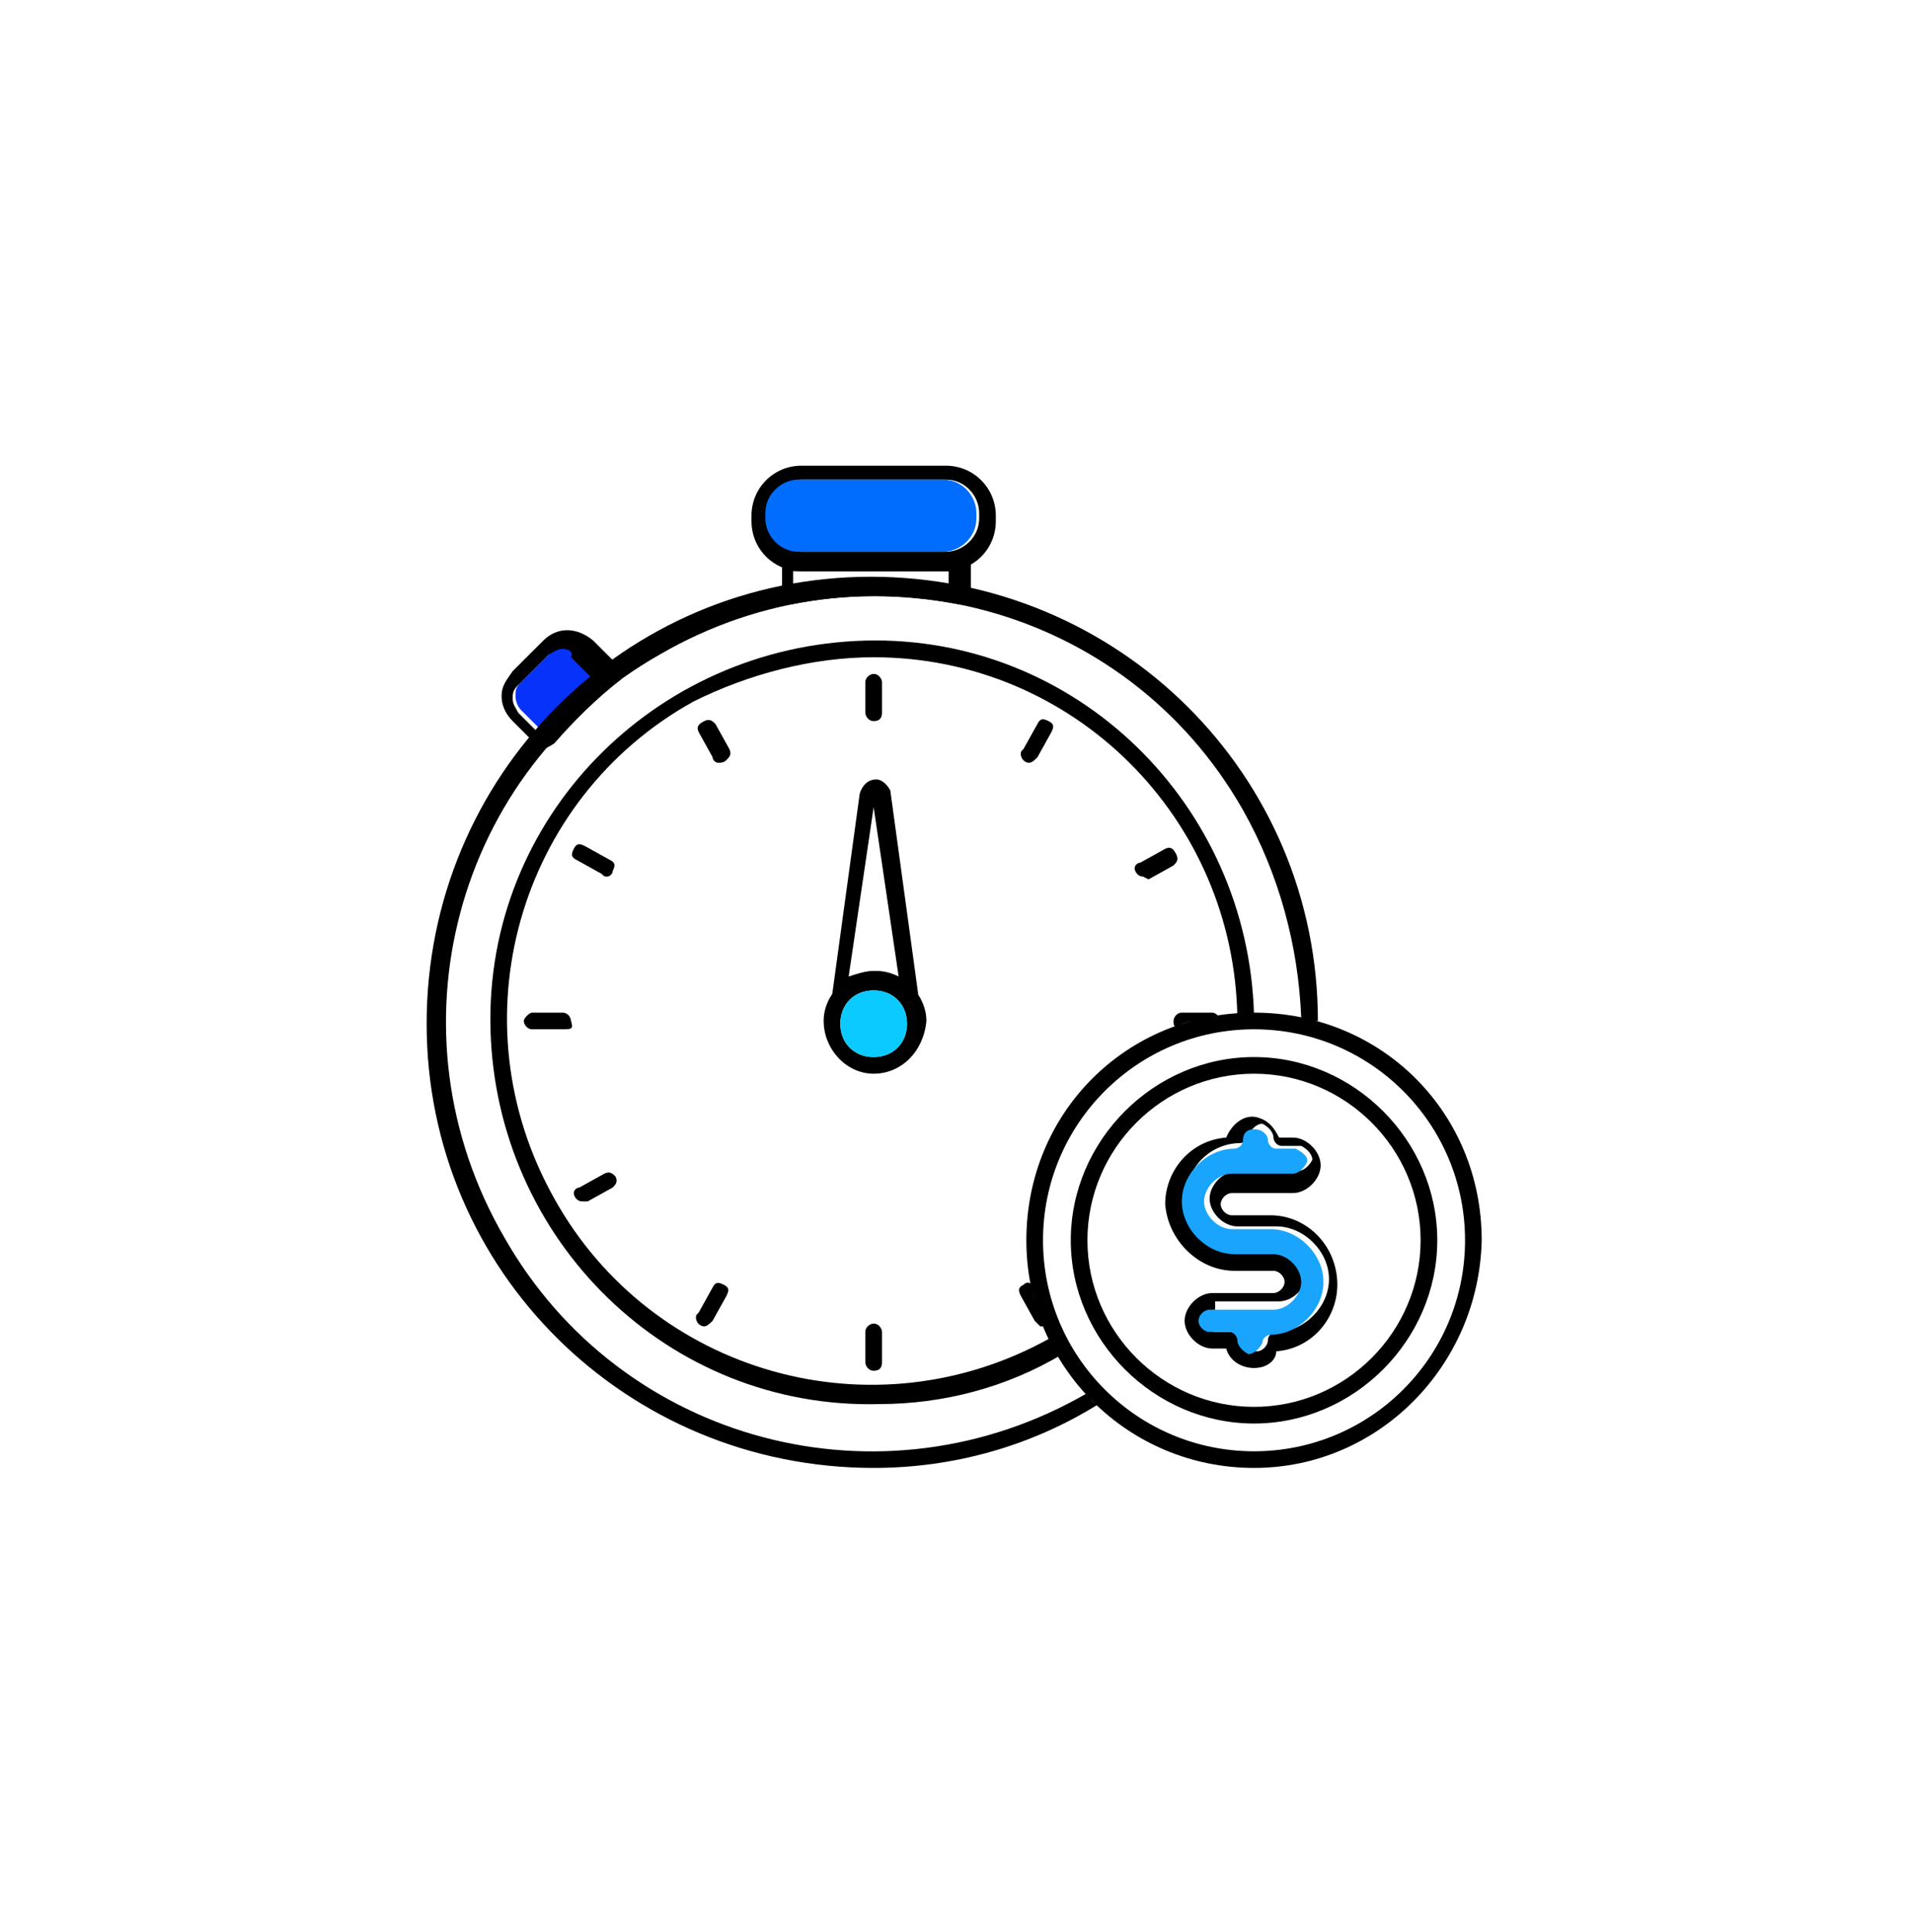 <?xml version="1.0" encoding="utf-8"?>
<!-- Generator: Adobe Illustrator 24.2.0, SVG Export Plug-In . SVG Version: 6.00 Build 0)  -->
<svg version="1.1" id="Capa_1" xmlns="http://www.w3.org/2000/svg" xmlns:xlink="http://www.w3.org/1999/xlink" x="0px" y="0px"
	 viewBox="0 0 68.9 69.6" style="enable-background:new 0 0 68.9 69.6;" xml:space="preserve">
<style type="text/css">
	.st0{fill:#0732F9;}
	.st1{fill:#0ACAFF;}
	.st2{fill:#016DFF;}
	.st3{fill:#19A5FD;}
</style>
<g id="Grupo_288" transform="translate(-971.934 -351.426)">
	<path id="Trazado_360" class="st0" d="M992.4,374.6c-0.2,0-0.4,0.1-0.5,0.2l-1.2,1.2c-0.2,0.2-0.2,0.3-0.2,0.5s0.1,0.4,0.2,0.5
		l0.9,0.9c0.7-0.8,1.5-1.6,2.3-2.3l-0.9-0.9C992.8,374.6,992.6,374.6,992.4,374.6z"/>
	<g id="Grupo_282">
		<g id="Grupo_281">
			<g id="Grupo_263">
				<path id="Trazado_361" d="M1000.4,373.2c-0.2,0-0.3-0.2-0.3-0.3v-1.2c0-0.1,0.1-0.2,0.2-0.2c0.1-0.1,0.2-0.1,0.2-0.1
					c0.2,0,0.2,0.1,0.4,0.1h5.2c0.2,0,0.2,0,0.4-0.1c0.1,0,0.2,0,0.2,0.1s0.2,0.2,0.2,0.2v1.2c0,0.2-0.2,0.3-0.3,0.3c0,0,0,0-0.1,0
					C1004.4,372.8,1002.4,372.8,1000.4,373.2L1000.4,373.2z M1003.4,372.3c0.9,0,1.9,0.1,2.7,0.2V372c-0.1,0-0.1,0-0.2,0h-5.2
					c-0.1,0-0.1,0-0.2,0v0.5C1001.6,372.4,1002.5,372.3,1003.4,372.3L1003.4,372.3z"/>
			</g>
			<g id="Grupo_264">
				<path id="Trazado_362" d="M991.5,378.4c-0.1,0-0.2,0-0.2-0.1l-0.9-0.9c-0.2-0.2-0.4-0.5-0.4-0.9s0.2-0.6,0.4-0.9l1.1-1.1
					c0.5-0.5,1.2-0.5,1.8,0l1,1c0.1,0.1,0.1,0.3,0,0.4l0,0c-0.9,0.7-1.7,1.5-2.4,2.3C991.6,378.4,991.5,378.4,991.5,378.4
					L991.5,378.4z M992.2,374.8c-0.2,0-0.3,0.1-0.5,0.2l-1.1,1.1c-0.2,0.2-0.2,0.3-0.2,0.5c0,0.2,0.1,0.3,0.2,0.5l0.7,0.7
					c0.6-0.7,1.3-1.3,2-1.9l-0.8-0.8C992.6,374.9,992.4,374.8,992.2,374.8z"/>
			</g>
			<g id="Grupo_265">
				<path id="Trazado_363" d="M1011.1,401.6c-7.4,4.3-16.8,1.8-21-5.6c-4.3-7.4-1.8-16.8,5.6-21c7.4-4.3,16.8-1.8,21,5.6
					c1.3,2.3,2,4.9,2.1,7.5c0.2,0,0.2,0.1,0.4,0.1c0.1,0,0.2,0,0.2,0c0-8.9-7.2-16-16.1-16s-16,7.2-16,16.1c0,8.9,7.2,16,16.1,16
					c2.9,0,5.7-0.8,8.1-2.3C1011.3,402,1011.2,401.8,1011.1,401.6L1011.1,401.6z"/>
			</g>
			<g id="Grupo_266">
				<path id="Trazado_364" d="M1003.4,375.1c7.2,0,13,5.8,13.1,13c0.2,0,0.4,0,0.6-0.1c-0.2-7.6-6.4-13.7-14-13.5
					c-7.6,0.2-13.7,6.4-13.5,14c0.2,7.6,6.4,13.7,14,13.5c2.3,0,4.6-0.6,6.6-1.8c0,0-0.1,0-0.1-0.1c-0.2-0.1-0.2-0.2-0.3-0.5
					c-6.4,3.6-14.4,1.3-17.9-5c-3.6-6.4-1.3-14.4,5-17.9C998.9,375.7,1001.2,375.1,1003.4,375.1L1003.4,375.1z"/>
			</g>
			<g id="Grupo_267">
				<path id="Trazado_365" d="M1002.2,387.7c-0.2,0-0.3-0.2-0.3-0.3c0,0,0,0,0-0.1l1-7.3c0.1-0.3,0.3-0.5,0.6-0.5
					c0.2,0,0.4,0.2,0.5,0.4l1,7.3c0,0.2-0.1,0.3-0.2,0.3c-0.1,0-0.2,0-0.3-0.2c-0.4-0.5-1.2-0.7-1.7-0.3c-0.1,0.1-0.2,0.2-0.3,0.3
					C1002.3,387.7,1002.3,387.7,1002.2,387.7z M1003.4,386.4c0.3,0,0.6,0.1,0.9,0.2l-0.9-6.1l-0.9,6.1
					C1002.8,386.5,1003.1,386.4,1003.4,386.4z"/>
			</g>
			<g id="Grupo_268">
				<path id="Trazado_366" d="M1003.4,390.1c-1,0-1.8-0.9-1.8-1.9s0.9-1.8,1.9-1.8s1.8,0.9,1.8,1.8
					C1005.2,389.3,1004.4,390.1,1003.4,390.1z M1003.4,387.1c-0.7,0-1.2,0.5-1.2,1.2s0.5,1.2,1.2,1.2c0.7,0,1.2-0.5,1.2-1.2
					S1004.1,387.1,1003.4,387.1L1003.4,387.1z"/>
			</g>
			<g id="Grupo_269">
				<path id="Trazado_367" d="M1006,372h-5.2c-1,0-1.8-0.8-1.8-1.8V370c0-1,0.8-1.8,1.8-1.8h5.2c1,0,1.8,0.8,1.8,1.8v0.2
					C1007.8,371.2,1007,372,1006,372z M1000.8,368.7c-0.6,0-1.2,0.5-1.2,1.2v0.2c0,0.6,0.5,1.2,1.2,1.2h5.2c0.6,0,1.2-0.5,1.2-1.2
					v-0.2c0-0.6-0.5-1.2-1.2-1.2H1000.8z"/>
			</g>
			<g id="Grupo_270">
				<path id="Trazado_368" d="M1003.4,377.4c-0.2,0-0.3-0.2-0.3-0.3l0,0V376c0-0.2,0.2-0.3,0.3-0.3c0.2,0,0.3,0.2,0.3,0.3v1.1
					C1003.7,377.3,1003.6,377.4,1003.4,377.4z"/>
			</g>
			<g id="Grupo_271">
				<path id="Trazado_369" d="M1009,378.9c-0.2,0-0.3-0.2-0.3-0.3c0-0.1,0-0.1,0.1-0.2l0.5-0.9c0.1-0.2,0.2-0.2,0.4-0.1
					c0.2,0.1,0.2,0.2,0.1,0.4l-0.5,0.9C1009.2,378.8,1009.1,378.9,1009,378.9z"/>
			</g>
			<g id="Grupo_272">
				<path id="Trazado_370" d="M1013.1,383c-0.2,0-0.3-0.2-0.3-0.3c0-0.1,0.1-0.2,0.2-0.2l0.9-0.5c0.2-0.1,0.3,0,0.4,0.2
					c0.1,0.2,0,0.3-0.1,0.4l-0.9,0.5C1013.1,383,1013.1,383,1013.1,383z"/>
			</g>
			<g id="Grupo_273">
				<path id="Trazado_371" d="M1015,388.2c0.3,0,0.6,0,0.9-0.1c-0.1-0.1-0.2-0.2-0.3-0.2h-1.1c-0.2,0-0.3,0.2-0.3,0.3l0,0
					c0,0.1,0,0.2,0.1,0.2C1014.5,388.3,1014.8,388.2,1015,388.2z"/>
			</g>
			<g id="Grupo_274">
				<path id="Trazado_372" d="M1009.3,398.5c-0.1-0.2-0.2-0.5-0.2-0.8c-0.1-0.1-0.2-0.1-0.3,0c-0.2,0.1-0.2,0.2-0.1,0.4l0,0l0.5,0.9
					c0.1,0.1,0.2,0.2,0.2,0.2s0.1,0,0.1,0C1009.5,398.9,1009.4,398.7,1009.3,398.5z"/>
			</g>
			<g id="Grupo_275">
				<path id="Trazado_373" d="M1003.4,400.8c-0.2,0-0.3-0.2-0.3-0.3l0,0v-1.1c0-0.2,0.2-0.3,0.3-0.3c0.2,0,0.3,0.2,0.3,0.3l0,0v1.1
					C1003.7,400.7,1003.6,400.8,1003.4,400.8L1003.4,400.8z"/>
			</g>
			<g id="Grupo_276">
				<path id="Trazado_374" d="M997.3,399.2c-0.2,0-0.3-0.2-0.3-0.3c0-0.1,0-0.1,0.1-0.2l0.5-0.9c0.1-0.2,0.2-0.2,0.4-0.1
					c0.2,0.1,0.2,0.2,0.1,0.4l0,0l-0.5,0.9C997.5,399.1,997.4,399.2,997.3,399.2z"/>
			</g>
			<g id="Grupo_277">
				<path id="Trazado_375" d="M992.9,394.7c-0.2,0-0.3-0.2-0.3-0.3c0-0.1,0.1-0.2,0.2-0.2l0.9-0.5c0.2-0.1,0.3,0,0.4,0.1
					c0.1,0.2,0,0.3-0.1,0.4l-0.9,0.5C992.9,394.7,992.9,394.7,992.9,394.7z"/>
			</g>
			<g id="Grupo_278">
				<path id="Trazado_376" d="M992.2,388.5h-1.1c-0.2,0-0.3-0.2-0.3-0.3s0.2-0.3,0.3-0.3l0,0h1.1c0.2,0,0.3,0.2,0.3,0.3
					C992.6,388.5,992.5,388.5,992.2,388.5z"/>
			</g>
			<g id="Grupo_279">
				<path id="Trazado_377" d="M993.8,383c-0.1,0-0.1,0-0.2-0.1l-0.9-0.5c-0.2-0.1-0.2-0.2-0.1-0.4c0.1-0.2,0.2-0.2,0.4-0.1l0,0
					l0.9,0.5c0.2,0.1,0.2,0.2,0.1,0.4C994,382.9,993.9,383,993.8,383L993.8,383z"/>
			</g>
			<g id="Grupo_280">
				<path id="Trazado_378" d="M997.8,378.9c-0.1,0-0.2-0.1-0.2-0.2l-0.5-0.9c-0.1-0.2,0-0.3,0.2-0.4c0.2-0.1,0.3,0,0.4,0.1l0.5,0.9
					c0.1,0.2,0,0.3-0.1,0.4C998,378.9,997.9,378.9,997.8,378.9z"/>
			</g>
		</g>
	</g>
	<g id="Grupo_287">
		<g id="Grupo_286">
			<g id="Grupo_283">
				<path id="Trazado_379" d="M1017.1,404.3c-4.5,0-8.2-3.6-8.2-8.2s3.6-8.2,8.2-8.2s8.2,3.6,8.2,8.2l0,0
					C1025.2,400.6,1021.6,404.3,1017.1,404.3z M1017.1,388.5c-4.2,0-7.6,3.4-7.6,7.6s3.4,7.6,7.6,7.6s7.6-3.4,7.6-7.6
					C1024.7,391.9,1021.3,388.5,1017.1,388.5z"/>
			</g>
			<g id="Grupo_284">
				<path id="Trazado_380" d="M1017.1,402.7c-3.6,0-6.6-3-6.6-6.6s3-6.6,6.6-6.6s6.6,3,6.6,6.6S1020.7,402.7,1017.1,402.7z
					 M1017.1,390.1c-3.3,0-6,2.7-6,6c0,3.3,2.7,6,6,6c3.3,0,6-2.7,6-6S1020.4,390.1,1017.1,390.1z"/>
			</g>
			<g id="Grupo_285">
				<path id="Trazado_381" d="M1017.1,400.7c-0.5,0-0.9-0.3-1-0.7h-0.5c-0.5,0-1-0.5-1-1c0-0.5,0.5-1,1-1h2.2c0.2,0,0.4-0.2,0.4-0.4
					c0-0.2-0.2-0.4-0.4-0.4h-1.4c-1.3,0-2.4-1.1-2.5-2.4c0-1.2,0.9-2.3,2.2-2.4c0.2-0.5,0.7-0.9,1.2-0.7c0.3,0.1,0.5,0.3,0.7,0.7
					h0.5c0.5,0,1,0.5,1,1c0,0.5-0.5,1-1,1h-2.2c-0.2,0-0.4,0.2-0.4,0.4c0,0.2,0.2,0.4,0.4,0.4h1.4c1.3,0,2.4,1.1,2.4,2.5
					c0,1.2-0.9,2.3-2.2,2.4C1017.9,400.4,1017.6,400.7,1017.1,400.7z M1015.7,398.6c-0.2,0-0.4,0.2-0.4,0.4c0,0.2,0.2,0.4,0.4,0.4
					l0,0h0.7c0.2,0,0.3,0.2,0.3,0.3l0,0c0,0.2,0.2,0.4,0.5,0.4c0.2,0,0.4-0.2,0.4-0.4c0-0.2,0.2-0.3,0.3-0.3l0,0
					c1,0,1.9-0.9,1.9-1.9s-0.9-1.9-1.9-1.9h-1.4c-0.5,0-1-0.5-1-1s0.5-1,1-1h2.2c0.2,0,0.4-0.2,0.5-0.4c0-0.2-0.2-0.4-0.4-0.5l0,0
					h-0.7c-0.2,0-0.3-0.2-0.3-0.3l0,0c0-0.2-0.2-0.4-0.4-0.5c-0.2,0-0.4,0.2-0.5,0.4l0,0c0,0.2-0.2,0.3-0.3,0.3l0,0
					c-1,0-1.9,0.8-1.9,1.8s0.8,1.9,1.8,1.9c0,0,0,0,0.1,0h1.4c0.5,0,1,0.5,1,1s-0.5,1-1,1h-2.3V398.6z"/>
			</g>
		</g>
	</g>
	<path id="Trazado_382" class="st1" d="M1003.4,387.1c-0.7,0-1.2,0.5-1.2,1.2s0.5,1.2,1.2,1.2c0.7,0,1.2-0.5,1.2-1.2
		S1004.1,387.1,1003.4,387.1z"/>
	<path id="Trazado_383" class="st2" d="M1000.7,368.7c-0.6,0-1.2,0.5-1.2,1.2v0.2c0,0.6,0.5,1.2,1.2,1.2h5.2c0.6,0,1.2-0.5,1.2-1.2
		v-0.2c0-0.6-0.5-1.2-1.2-1.2H1000.7z"/>
	<path id="Trazado_384" class="st3" d="M1015.5,398.6c-0.2,0-0.4,0.2-0.4,0.4c0,0.2,0.2,0.4,0.4,0.4l0,0h0.7c0.2,0,0.3,0.2,0.3,0.3
		c0,0.2,0.2,0.4,0.4,0.5c0.2,0,0.4-0.2,0.5-0.4l0,0c0-0.2,0.2-0.3,0.3-0.3c1,0,1.9-0.9,1.9-1.9s-0.9-1.9-1.9-1.9h-1.4
		c-0.5,0-1-0.5-1-1s0.5-1,1-1h2.2c0.2,0,0.4-0.2,0.5-0.4s-0.2-0.4-0.4-0.5l0,0h-0.7c-0.2,0-0.3-0.2-0.3-0.3l0,0
		c0-0.2-0.2-0.4-0.5-0.4s-0.4,0.2-0.4,0.4c0,0.2-0.2,0.3-0.3,0.3l0,0c-1,0-1.9,0.9-1.9,1.9s0.9,1.9,1.9,1.9h1.4c0.5,0,1,0.5,1,1
		s-0.5,1-1,1H1015.5z"/>
</g>
</svg>
